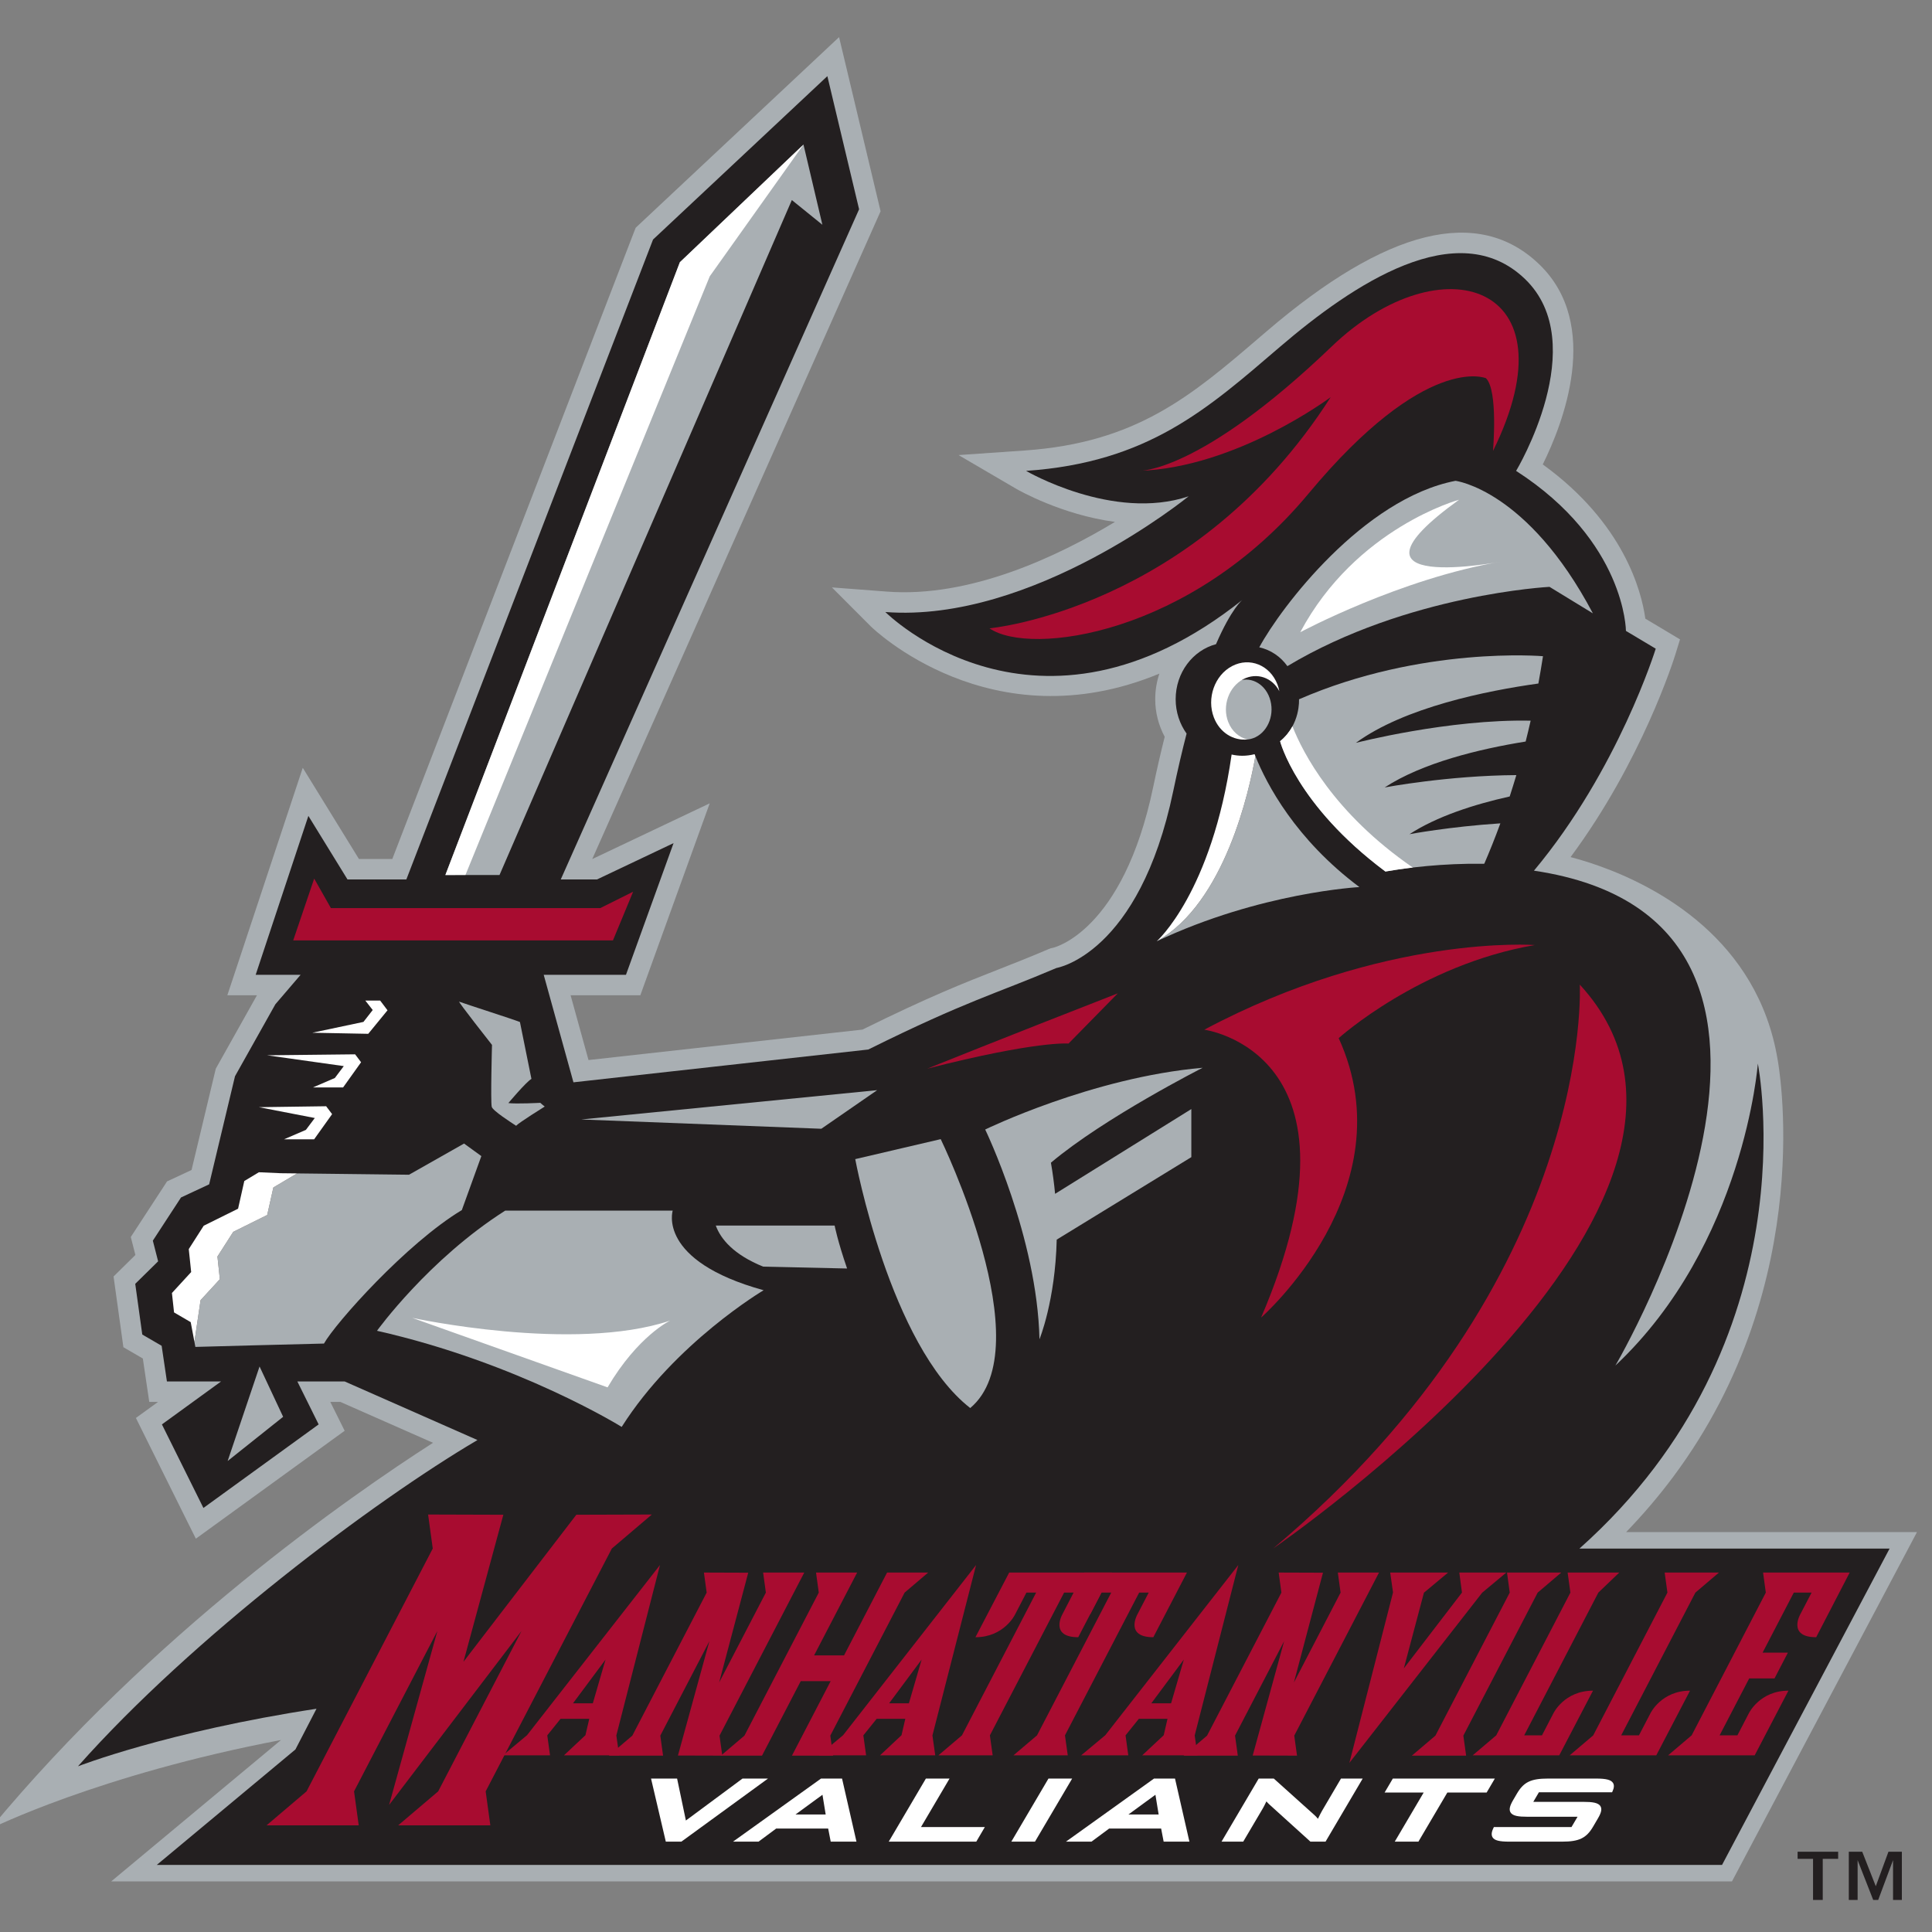 <?xml version="1.0" encoding="UTF-8"?>
<svg width="200px" height="200px" viewBox="0 0 200 200" version="1.1" xmlns="http://www.w3.org/2000/svg" xmlns:xlink="http://www.w3.org/1999/xlink">
    <rect x="0" y="0" width="200" height="200" fill="#808080" stroke="none"/>
    <!-- Generator: Sketch 54.1 (76490) - https://sketchapp.com -->
    <title>manhattanville</title>
    <desc>Created with Sketch.</desc>
    <g id="manhattanville" stroke="none" stroke-width="1" fill="none" fill-rule="evenodd">
        <g id="manhattanville_BGL">
            <g id="manhattanville" transform="translate(-1, 3)">
                <g id="g10" transform="translate(100.221, 96.843) scale(-1, 1) rotate(-180) translate(-100.221, -96.843) translate(0, 0)" fill-rule="nonzero">
                    <g id="g12">
                        <path d="M196.61,38.084 L169.339,38.084 C171.082,39.894 172.703,41.789 174.189,43.779 C189.396,64.136 185.019,86.998 185.019,86.998 C182.96,99.404 172.653,104.868 166.548,107.043 C166.241,107.155 165.93,107.261 165.612,107.364 C164.832,107.618 164.146,107.815 163.585,107.96 C170.963,117.906 174.274,128.426 174.424,128.909 L174.915,130.497 L173.487,131.351 L171.324,132.644 C170.932,135.473 169.112,142.526 160.706,148.609 C162.752,152.729 166.857,163.061 160.332,169.333 C154.051,175.369 144.563,173.037 132.142,162.404 L131.502,161.858 C124.331,155.709 118.671,150.855 107.074,150.051 L100.228,149.577 L106.152,146.112 C106.426,145.952 110.887,143.395 116.422,142.66 C110.563,139.119 101.453,134.781 92.813,135.444 L87.117,135.878 L91.153,131.835 C91.297,131.692 103.587,119.722 121.019,126.954 C120.74,126.12 120.588,125.229 120.588,124.3 C120.588,122.924 120.935,121.603 121.57,120.413 C121.162,118.786 120.761,117.051 120.383,115.236 C117.254,100.203 110.062,98.58 109.991,98.567 L109.78,98.523 C109.738,98.514 109.541,98.43 109.541,98.43 C107.585,97.596 105.928,96.944 104.325,96.316 C100.81,94.937 97.17,93.508 90.283,90.103 L61.922,86.95 L60.068,93.655 L65.799,93.655 L67.288,93.655 L67.791,95.053 L72.72,108.686 L74.469,113.524 L69.82,111.319 L62.328,107.764 L62.311,107.764 L91.868,174.162 L92.158,174.815 L91.992,175.514 L88.708,189.297 L87.861,192.844 L85.2,190.349 L67.153,173.435 L66.802,173.103 L66.626,172.651 L41.611,107.764 L38.157,107.764 L34.725,113.335 L32.342,117.205 L30.913,112.892 L25.458,96.438 L24.534,93.655 L27.467,93.655 L27.599,93.655 L23.481,86.31 L23.338,86.052 L23.268,85.766 L20.83,75.572 L18.842,74.642 L18.294,74.389 L17.964,73.881 L15.047,69.411 L14.539,68.631 L14.771,67.727 L15.015,66.77 L13.513,65.292 L12.756,64.545 L12.902,63.491 L13.632,58.245 L13.773,57.223 L14.664,56.706 L15.787,56.053 L16.183,53.367 L16.452,51.56 L17.361,51.56 L16.517,50.948 L15.069,49.899 L15.865,48.293 L20.159,39.641 L21.275,37.402 L23.299,38.869 L35.23,47.522 L36.679,48.572 L35.884,50.173 L35.193,51.56 L36.235,51.56 L45.827,47.328 C37.28,41.84 16.691,27.543 0,7.369 C0,7.369 11.14,12.952 30.093,16.563 L16.137,4.941 L12.513,1.924 L17.23,1.924 L179.265,1.924 L180.293,1.924 L180.773,2.831 L198.118,35.577 L199.445,38.084 L196.61,38.084" id="path14" fill="#A9AFB3"></path>
                        <path d="M164.502,36.377 C188.69,57.924 182.972,86.584 182.972,86.584 C182.972,86.584 181.581,67.888 168.225,55.324 C168.225,55.324 195.249,101.287 159.794,106.554 C168.526,117.006 172.401,129.534 172.401,129.534 L169.316,131.376 C169.316,131.376 169.285,140.635 157.947,147.94 C157.947,147.94 165.854,161.086 158.864,167.806 C151.87,174.526 141.023,167.22 133.517,160.794 C126.009,154.364 119.873,148.816 107.22,147.94 C107.22,147.94 116.219,142.681 124.047,145.309 C124.047,145.309 107.919,132.162 92.651,133.33 C92.651,133.33 108.317,117.634 129.604,134.581 C129.604,134.581 128.482,133.696 126.88,130 C124.482,129.365 122.704,127.058 122.704,124.303 C122.704,122.963 123.131,121.731 123.836,120.744 C123.38,118.985 122.918,117.016 122.455,114.803 C118.93,97.872 110.371,96.482 110.371,96.482 C104.009,93.77 101.103,93.108 90.885,88.04 L60.363,84.645 L57.285,95.773 L65.799,95.773 L70.727,109.406 L62.805,105.647 L59.05,105.647 L89.933,175.022 L86.648,188.803 L68.603,171.889 L43.066,105.647 L36.972,105.647 L32.923,112.225 L27.467,95.773 L32.118,95.773 L29.506,92.723 L25.327,85.274 L22.651,74.084 L19.738,72.724 L16.822,68.253 L17.369,66.114 L15,63.784 L15.728,58.536 L17.733,57.37 L18.28,53.678 L23.885,53.678 L17.762,49.232 L22.058,40.583 L33.986,49.232 L31.782,53.678 L36.681,53.678 L50.427,47.614 C39.744,41.317 20.939,27.225 9.069,13.838 C9.069,13.838 18.293,17.438 33.763,19.797 L31.582,15.582 L17.23,3.63 L179.265,3.63 L196.61,36.377 L164.502,36.377" id="path16" fill="#231F20"></path>
                        <path d="M159.881,98.855 C159.881,98.855 144.34,100.025 125.666,90.092 C125.666,90.092 143.327,87.755 131.548,60.291 C131.548,60.291 146.718,73.573 139.581,89.217 C139.581,89.217 147.98,96.81 159.881,98.855" id="path18" fill="#A80C30"></path>
                        <polyline id="path20" fill="#A9AFB3" points="84.177 181.721 71.381 169.541 47.105 106.103 52.708 106.103 82.971 175.976 86.133 173.418 84.177 181.721"></polyline>
                        <polyline id="path22" fill="#A80C30" points="63.138 102.679 66.541 104.376 64.453 99.338 31.353 99.338 33.524 105.735 35.255 102.679 63.138 102.679"></polyline>
                        <path d="M75.098,69.819 C75.597,68.431 76.945,66.803 80.001,65.565 L88.69,65.371 C87.704,68.228 87.4,69.819 87.4,69.819 L75.098,69.819" id="path24" fill="#A9AFB3"></path>
                        <path d="M134.27,127.728 C146.694,135.177 161.406,135.935 161.406,135.935 L165.895,133.191 C159.122,146.003 151.673,146.912 151.673,146.912 C142.133,145.067 133.592,133.822 131.36,129.676 C132.555,129.41 133.573,128.707 134.27,127.728" id="path26" fill="#A9AFB3"></path>
                        <path d="M152.039,144.952 C152.039,144.952 141.374,142.065 135.6,131.237 C135.6,131.237 145.987,136.805 156.438,138.557 C156.438,138.557 138.296,135.053 152.039,144.952" id="path28" fill="#FFFFFF"></path>
                        <path d="M103.433,131.641 C103.433,131.641 124.679,133.578 138.753,155.573 C138.753,155.573 129.024,148.281 118.908,147.943 C118.908,147.943 125.143,147.663 138.874,160.834 C150.154,171.655 164.134,167.411 155.554,150.002 C155.554,150.002 156.105,156.297 154.823,157.534 C154.823,157.534 148.63,160.211 136.439,145.565 C124.249,130.92 107.61,128.75 103.433,131.641" id="path30" fill="#A80C30"></path>
                        <path d="M43.673,60.262 L66.294,56.559 C66.294,56.559 69.314,59.847 71.714,60.735 L45.378,63.499 L43.673,60.262" id="path32" fill="#231F20"></path>
                        <polygon id="path34" fill="#A9AFB3" points="61.163 80.798 91.805 83.833 86.022 79.837"></polygon>
                        <path d="M96.984,86.059 C96.984,86.059 105.167,89.353 116.715,93.856 L111.614,88.658 C111.614,88.658 108.373,88.969 96.984,86.059" id="path36" fill="#A80C30"></path>
                        <path d="M130.957,118.409 C130.342,114.894 127.799,103.196 120.748,99.249 C131.481,104.321 141.725,104.856 141.725,104.856 C135.119,109.801 132.145,115.464 130.957,118.409" id="path38" fill="#A9AFB3"></path>
                        <path d="M130.957,118.409 C130.929,118.478 130.902,118.55 130.875,118.612 C130.466,118.51 130.046,118.45 129.613,118.45 C129.228,118.45 128.855,118.495 128.497,118.577 C126.447,104.285 120.748,99.249 120.748,99.249 C127.799,103.196 130.342,114.894 130.957,118.409" id="path40" fill="#FFFFFF"></path>
                        <path d="M130.711,120.262 C129.293,119.762 127.811,120.687 127.397,122.326 C126.978,123.967 127.79,125.701 129.205,126.201 C130.621,126.702 132.105,125.775 132.521,124.134 C132.938,122.495 132.127,120.762 130.711,120.262" id="path42" fill="#A9AFB3"></path>
                        <path d="M128.143,121.954 C127.501,123.609 128.204,125.588 129.703,126.376 C131.107,127.107 132.711,126.546 133.44,125.126 C133.393,125.367 133.328,125.606 133.238,125.839 C132.464,127.836 130.365,128.685 128.55,127.736 C126.736,126.786 125.891,124.399 126.664,122.401 C127.269,120.846 128.677,119.989 130.131,120.137 C129.269,120.345 128.518,120.985 128.143,121.954" id="path44" fill="#FFFFFF"></path>
                        <polyline id="path46" fill="#FFFFFF" points="84.177 181.721 71.381 169.541 47.105 106.103 49.185 106.112 74.475 168.085 84.177 181.721"></polyline>
                        <path d="M53.3,71.363 L70.639,71.363 C70.639,71.363 68.982,66.176 80.051,63.121 C80.051,63.121 70.895,57.707 65.357,48.973 C65.357,48.973 54.66,55.622 40.026,58.923 C40.026,58.923 45.35,66.31 53.3,71.363" id="path48" fill="#A9AFB3"></path>
                        <polyline id="path50" fill="#231F20" points="28.985 48.867 22.651 48.867 26.626 57.874 32.959 57.874 28.985 48.867"></polyline>
                        <path d="M49.039,78.306 L43.402,75.113 L43.339,75.077 L43.268,75.079 C43.268,75.079 35.299,75.171 31.753,75.215 L29.299,73.76 L28.66,70.909 L25.146,69.167 L23.51,66.612 L23.758,64.263 L21.763,62.092 L21.126,57.784 L21.225,57.253 C21.377,57.258 21.545,57.262 21.539,57.262 C21.919,57.285 31.919,57.535 34.537,57.601 C35.731,59.726 43.084,67.978 48.809,71.419 L50.829,77.008 L49.039,78.306" id="path52" fill="#A9AFB3"></path>
                        <path d="M23.758,64.263 L23.51,66.612 L25.146,69.167 L28.66,70.909 L29.299,73.76 L31.753,75.215 C30.744,75.224 30.09,75.234 30.086,75.234 L27.799,75.335 L26.289,74.426 L25.674,71.689 L25.647,71.562 L25.533,71.506 L22.088,69.799 L20.541,67.381 L20.777,65.126 L20.791,65.006 L20.708,64.914 L18.798,62.835 L19.017,60.825 L20.637,59.879 L20.742,59.819 L20.764,59.699 L21.126,57.784 L21.763,62.092 L23.758,64.263" id="path54" fill="#FFFFFF"></path>
                        <polygon id="path56" fill="#A9AFB3" points="27.869 55.228 30.31 50.019 24.566 45.443"></polygon>
                        <path d="M43.673,60.262 C43.673,60.262 60.357,56.632 70.368,59.976 C70.368,59.976 67.037,58.395 63.896,53.066 L43.673,60.262" id="path58" fill="#FFFFFF"></path>
                        <path d="M54.428,80.146 C53.945,80.466 51.988,81.713 51.903,82.115 C51.774,82.722 51.932,88.518 51.932,88.518 C51.932,88.518 48.357,93.055 48.535,92.993 C49.687,92.584 54.096,91.181 54.824,90.886 L56.014,84.999 C55.457,84.678 53.626,82.496 53.626,82.496 C54.48,82.39 56.931,82.522 56.931,82.522 C57.066,82.399 57.214,82.272 57.391,82.137 C57.391,82.137 54.703,80.466 54.428,80.146" id="path60" fill="#A9AFB3"></path>
                        <path d="M109.791,76.324 C115.323,80.989 125.5,86.151 125.5,86.151 C114.066,85.161 102.987,79.76 102.987,79.76 C102.987,79.76 108.373,68.62 108.606,58.045 C108.606,58.045 110.24,62.017 110.391,68.361 L124.326,76.899 L124.326,81.876 L110.222,73.101 C110.126,74.138 109.985,75.212 109.791,76.324" id="path62" fill="#A9AFB3"></path>
                        <path d="M101.438,50.926 C93.102,57.428 89.534,76.694 89.534,76.694 L98.382,78.763 C98.382,78.763 108.901,57.193 101.438,50.926" id="path64" fill="#A9AFB3"></path>
                        <path d="M164.539,94.76 C164.539,94.76 166.17,64.448 132.793,36.384 C132.793,36.384 185.199,72.308 164.539,94.76" id="path66" fill="#A80C30"></path>
                        <path d="M160.73,128.756 C160.73,128.756 148.209,129.839 135.472,124.295 C135.472,124.295 135.646,121.674 133.514,119.958 C133.514,119.958 135.194,113.354 144.417,106.466 C146.635,106.853 150.283,107.329 154.651,107.27 C155.174,108.48 155.74,109.876 156.318,111.453 C151.051,111.11 146.909,110.331 146.909,110.331 C149.729,112.163 153.543,113.402 157.283,114.235 C157.512,114.947 157.744,115.684 157.972,116.448 C150.875,116.404 144.34,115.17 144.34,115.17 C148.262,117.723 154.088,119.141 158.935,119.923 C159.112,120.623 159.285,121.346 159.452,122.082 C150.949,122.258 141.358,119.785 141.358,119.785 C146.401,123.47 154.908,125.182 160.252,125.928 C160.419,126.85 160.582,127.792 160.73,128.756" id="path68" fill="#A9AFB3"></path>
                        <path d="M134.792,121.502 C134.502,120.966 134.098,120.428 133.514,119.958 C133.514,119.958 135.194,113.354 144.417,106.466 C145.192,106.6 146.155,106.749 147.253,106.878 C139.062,112.523 135.868,118.763 134.792,121.502" id="path70" fill="#FFFFFF"></path>
                        <polyline id="path72" fill="#FFFFFF" points="38.817 93.108 39.584 92.129 38.623 90.897 33.329 89.778 39.121 89.666 41.115 92.101 40.354 93.108 38.817 93.108"></polyline>
                        <polyline id="path74" fill="#FFFFFF" points="27.801 82.071 33.588 80.95 32.664 79.72 30.395 78.743 33.517 78.743 35.38 81.352 34.763 82.168 27.801 82.071"></polyline>
                        <polyline id="path76" fill="#FFFFFF" points="28.65 87.442 36.589 86.323 35.663 85.093 33.396 84.115 36.517 84.115 38.379 86.723 37.761 87.543 28.65 87.442"></polyline>
                        <polyline id="path78" fill="#A80C30" points="146.326 23.979 148.406 31.812 150.908 33.896 144.913 33.896 145.206 31.838 140.687 14.192 154.435 31.812 156.935 33.896 152.066 33.896 152.343 31.824 146.326 23.979"></polyline>
                        <path d="M120.183,20.36 L123.549,24.888 L122.23,20.36 L120.183,20.36 Z M119.239,14.972 L124.967,14.972 L124.674,17.032 L129.188,34.675 L115.421,17.058 L112.92,14.972 L117.801,14.972 L117.516,17.042 L118.894,18.756 L121.86,18.756 L121.468,17.058 L119.239,14.972 L119.239,14.972 Z" id="path80" fill="#A80C30"></path>
                        <path d="M93.041,20.36 L96.407,24.888 L95.088,20.36 L93.041,20.36 Z M92.099,14.972 L97.817,14.972 L97.525,17.032 L102.043,34.675 L88.277,17.058 L85.779,14.972 L90.659,14.972 L90.374,17.042 L91.751,18.756 L94.717,18.756 L94.325,17.058 L92.099,14.972 L92.099,14.972 Z" id="path82" fill="#A80C30"></path>
                        <path d="M60.316,20.36 L63.684,24.888 L62.368,20.36 L60.316,20.36 Z M59.378,14.972 L65.094,14.972 L64.803,17.032 L69.322,34.675 L55.557,17.058 L53.059,14.972 L57.94,14.972 L57.654,17.042 L59.03,18.756 L62.001,18.756 L61.604,17.058 L59.378,14.972 L59.378,14.972 Z" id="path84" fill="#A80C30"></path>
                        <polyline id="path86" fill="#A80C30" points="152.486 17.014 152.773 14.942 147.156 14.942 149.593 17.014 157.288 31.82 157.005 33.896 162.623 33.896 160.181 31.82 152.486 17.014"></polyline>
                        <polyline id="path88" fill="#A80C30" points="79.998 33.896 80.282 31.82 75.445 22.515 78.457 33.88 73.87 33.896 74.154 31.82 66.458 17.014 64.02 14.942 69.641 14.942 69.354 17.014 74.436 26.793 71.181 14.955 75.771 14.942 75.485 17.014 84.257 33.896 79.998 33.896"></polyline>
                        <polyline id="path90" fill="#A80C30" points="139.492 33.896 139.777 31.82 134.945 22.515 137.954 33.88 133.367 33.896 133.65 31.82 125.955 17.014 123.517 14.942 129.138 14.942 128.85 17.014 133.932 26.793 130.679 14.955 135.267 14.942 134.981 17.014 143.756 33.896 139.492 33.896"></polyline>
                        <path d="M112.618,27.201 C109.652,27.201 110.959,29.539 110.959,29.539 L112.139,31.82 L111.155,31.82 L103.473,17.042 L103.761,14.972 L98.141,14.972 L100.58,17.042 L108.261,31.82 L107.255,31.82 L106.07,29.539 C106.07,29.539 104.943,27.201 101.976,27.201 L105.471,33.896 L116.099,33.896 L112.618,27.201" id="path92" fill="#A80C30"></path>
                        <path d="M113.242,33.896 L123.872,33.896 L120.392,27.201 C117.423,27.201 118.73,29.539 118.73,29.539 L119.914,31.82 L118.925,31.82 L111.245,17.042 L111.535,14.972 L105.911,14.972 L108.352,17.042 L116.033,31.82 L115.027,31.82 L113.843,29.539" id="path94" fill="#A80C30"></path>
                        <path d="M160.626,17.046 L161.81,19.328 C161.81,19.328 162.937,21.668 165.906,21.668 L162.412,14.972 L154.836,14.972 L153.448,14.972 L155.889,17.042 L163.567,31.82 L163.28,33.896 L168.626,33.896 L166.461,31.82 L158.786,17.046 L160.626,17.046" id="path96" fill="#A80C30"></path>
                        <polyline id="path98" fill="#A80C30" points="86.953 17.014 94.646 31.82 97.086 33.896 92.83 33.896 88.375 25.321 85.275 25.321 89.732 33.896 85.475 33.896 85.759 31.82 78.064 17.014 75.628 14.942 79.884 14.942 83.893 22.656 86.99 22.656 82.981 14.942 87.237 14.942 86.953 17.014"></polyline>
                        <path d="M182.041,19.328 L180.857,17.046 L179.015,17.046 L182.076,22.935 L184.696,22.935 L186.081,25.602 L183.461,25.602 L186.693,31.82 L188.535,31.82 L187.347,29.539 C187.347,29.539 186.043,27.201 189.011,27.201 L192.479,33.896 L183.515,33.896 L183.515,33.896 L183.513,33.896 L183.796,31.82 L176.12,17.046 L173.678,14.972 L173.68,14.972 L173.678,14.972 L182.643,14.972 L186.137,21.668 C183.169,21.668 182.041,19.328 182.041,19.328" id="path100" fill="#A80C30"></path>
                        <polyline id="path102" fill="#A80C30" points="64.339 36.384 68.478 39.903 60.661 39.879 48.978 24.661 53.106 39.879 45.317 39.903 45.799 36.384 32.735 11.245 28.595 7.728 38.135 7.728 37.651 11.245 46.277 27.846 41.28 9.844 54.987 27.846 46.361 11.245 42.22 7.728 51.76 7.728 51.277 11.245 64.339 36.384"></polyline>
                        <path d="M170.666,17.046 L171.853,19.328 C171.853,19.328 172.981,21.668 175.95,21.668 L172.456,14.972 L164.877,14.972 L163.492,14.972 L165.93,17.042 L173.611,31.82 L173.326,33.896 L178.946,33.896 L176.506,31.82 L168.827,17.046 L170.666,17.046" id="path104" fill="#A80C30"></path>
                        <polyline id="path106" fill="#FFFFFF" points="80.502 12.569 77.864 12.569 77.819 12.536 72.003 8.226 71.122 12.433 71.093 12.569 70.953 12.569 68.614 12.569 68.396 12.569 68.445 12.357 69.893 6.173 69.924 6.039 70.061 6.039 71.48 6.039 71.535 6.039 71.581 6.072 80.073 12.256 80.502 12.569"></polyline>
                        <path d="M86.475,8.852 L83.35,8.852 L86.142,10.893 L86.475,8.852 Z M88.199,12.435 L88.169,12.569 L88.031,12.569 L86.048,12.569 L85.993,12.569 L85.947,12.537 L77.318,6.352 L76.881,6.039 L77.419,6.039 L79.469,6.039 L79.526,6.039 L79.572,6.074 L81.348,7.394 L86.732,7.394 L86.968,6.18 L86.996,6.039 L87.138,6.039 L89.444,6.039 L89.661,6.039 L89.613,6.25 L88.199,12.435 L88.199,12.435 Z" id="path108" fill="#FFFFFF"></path>
                        <polyline id="path110" fill="#FFFFFF" points="96.339 7.548 99.143 12.309 99.296 12.569 96.847 12.569 96.797 12.484 93.155 6.299 93.001 6.039 93.304 6.039 101.965 6.039 102.064 6.039 102.115 6.125 102.796 7.287 102.95 7.548 102.648 7.548 96.339 7.548"></polyline>
                        <polyline id="path112" fill="#FFFFFF" points="111.989 12.569 109.536 12.569 109.487 12.484 105.845 6.299 105.691 6.039 105.993 6.039 108.042 6.039 108.141 6.039 108.191 6.125 111.836 12.309 111.989 12.569"></polyline>
                        <path d="M120.943,8.852 L117.816,8.852 L120.609,10.893 L120.943,8.852 Z M122.667,12.435 L122.637,12.569 L122.498,12.569 L120.517,12.569 L120.462,12.569 L120.418,12.537 L111.785,6.352 L111.348,6.039 L111.886,6.039 L113.936,6.039 L113.992,6.039 L114.038,6.073 L115.817,7.394 L121.201,7.394 L121.434,6.18 L121.46,6.039 L121.603,6.039 L123.911,6.039 L124.128,6.039 L124.079,6.25 L122.667,12.435 L122.667,12.435 Z" id="path114" fill="#FFFFFF"></path>
                        <path d="M139.916,12.569 L139.817,12.569 L139.768,12.484 L137.859,9.235 C137.764,9.074 137.627,8.803 137.431,8.406 C137.305,8.564 137.159,8.721 136.964,8.885 C136.967,8.882 132.913,12.525 132.913,12.525 L132.864,12.569 L132.798,12.569 L131.398,12.569 L131.3,12.569 L131.25,12.485 L127.605,6.3 L127.452,6.039 L127.754,6.039 L129.599,6.039 L129.698,6.039 L129.748,6.125 L131.719,9.468 C131.785,9.58 131.918,9.822 132.099,10.207 C132.191,10.098 132.287,9.997 132.381,9.909 C132.383,9.907 136.606,6.084 136.606,6.084 L136.653,6.039 L136.721,6.039 L138.121,6.039 L138.221,6.039 L138.27,6.125 L141.912,12.309 L142.065,12.569 L141.763,12.569 L139.916,12.569" id="path116" fill="#FFFFFF"></path>
                        <polyline id="path118" fill="#FFFFFF" points="155.745 12.569 145.184 12.569 145.135 12.484 144.486 11.382 144.332 11.122 144.634 11.122 148.378 11.122 145.537 6.299 145.383 6.039 145.686 6.039 147.735 6.039 147.834 6.039 147.883 6.125 150.828 11.122 154.796 11.122 154.895 11.122 154.946 11.208 155.593 12.309 155.745 12.569"></polyline>
                        <path d="M167.975,12.121 C167.77,12.439 167.269,12.569 166.24,12.569 L161.236,12.569 C159.482,12.569 158.735,12.208 158.038,11.023 L157.637,10.338 C157.284,9.736 157.202,9.358 157.363,9.076 C157.581,8.693 158.219,8.617 159.107,8.617 L164.308,8.617 L163.679,7.548 L155.754,7.548 L155.645,7.548 L155.598,7.449 C155.469,7.181 155.321,6.789 155.511,6.485 C155.713,6.164 156.202,6.039 157.251,6.039 L162.7,6.039 C164.466,6.039 165.217,6.401 165.914,7.587 L166.413,8.44 C166.767,9.035 166.849,9.411 166.686,9.694 C166.466,10.081 165.823,10.158 164.923,10.158 L159.725,10.158 L160.306,11.148 L167.77,11.148 L167.88,11.148 L167.928,11.248 C168.098,11.619 168.113,11.905 167.975,12.121" id="path120" fill="#FFFFFF"></path>
                        <path d="M195.181,1.424 L196.492,4.997 L197.88,4.997 L197.88,0.001 L196.967,0.001 L196.967,4.124 L195.429,0.001 L194.915,0.001 L193.3,4.124 L193.3,0.001 L192.388,0.001 L192.388,4.997 L193.776,4.997 L195.181,1.424 Z M191.286,4.257 L189.69,4.257 L189.69,0.001 L188.685,0.001 L188.685,4.257 L187.088,4.257 L187.088,4.997 L191.286,4.997 L191.286,4.257 L191.286,4.257 Z" id="path122" fill="#231F20"></path>
                    </g>
                </g>
            </g>
        </g>
    </g>
</svg>